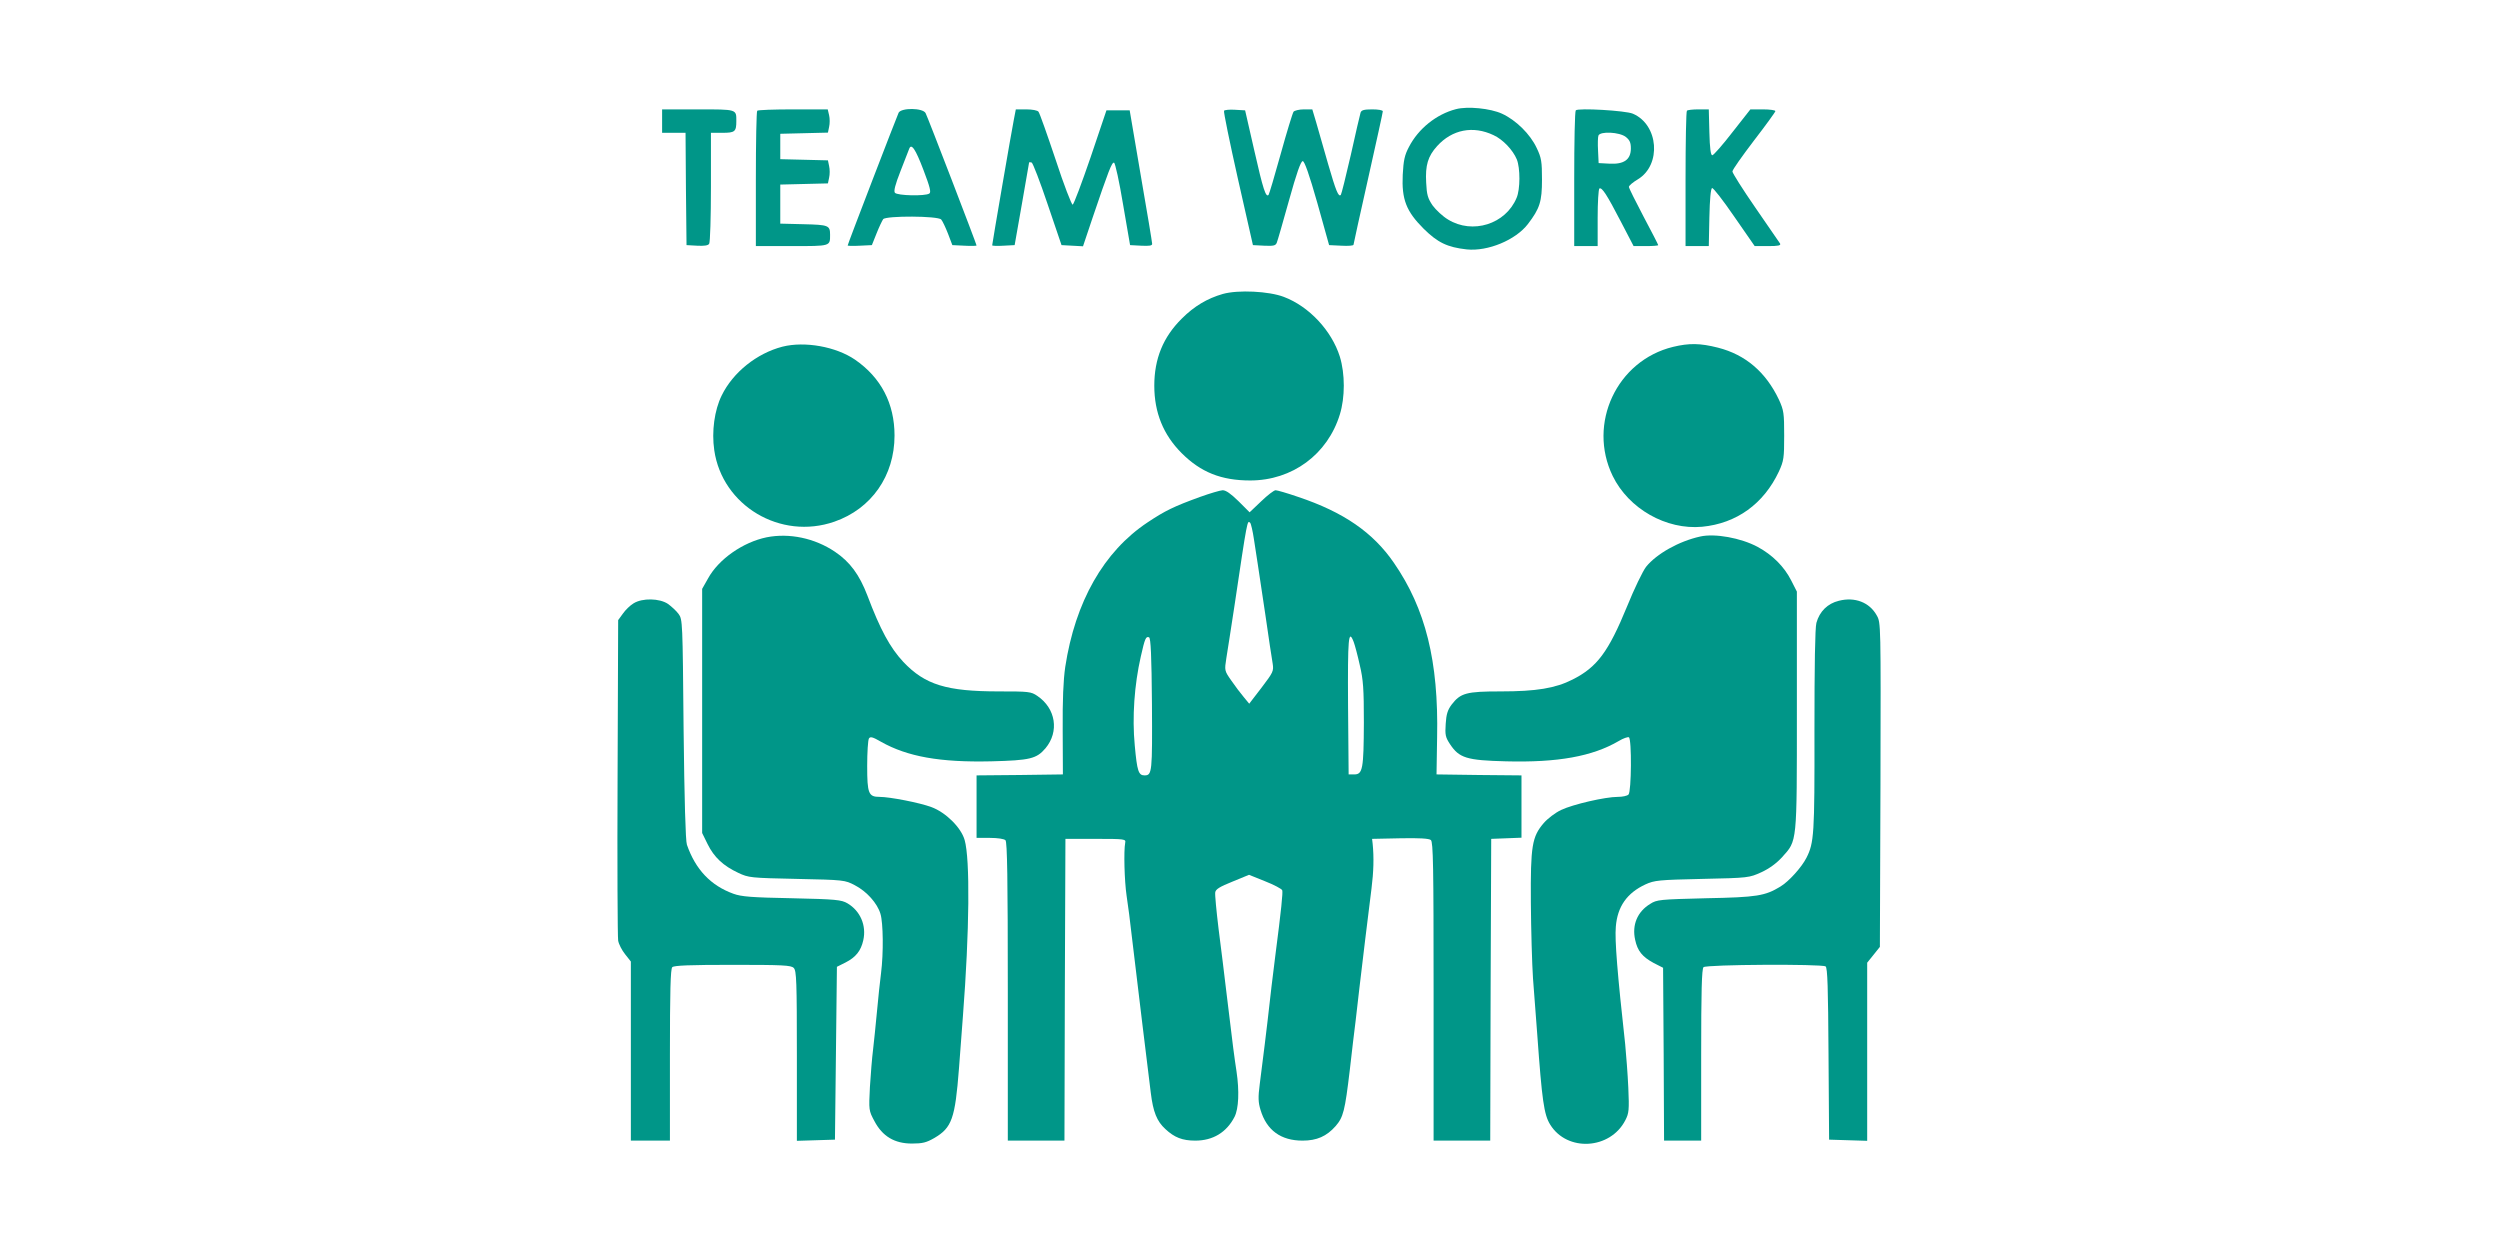 <?xml version="1.0" standalone="no"?>
<!DOCTYPE svg PUBLIC "-//W3C//DTD SVG 20010904//EN"
 "http://www.w3.org/TR/2001/REC-SVG-20010904/DTD/svg10.dtd">
<svg version="1.0" xmlns="http://www.w3.org/2000/svg"
 width="1280pt" height="640pt" viewBox="0 0 1280 640"
 preserveAspectRatio="xMidYMid meet">
<g transform="translate(0,640) scale(0.1,-0.1)"
fill="#009688" stroke="none">
<path d="M7454 5841 c-100 -26 -192 -100 -240 -193 -23 -43 -28 -70 -32 -143
-6 -126 18 -187 107 -276 72 -71 121 -95 221 -106 108 -11 250 48 313 130 61
80 72 115 72 227 0 93 -3 112 -27 162 -33 71 -106 143 -178 176 -59 27 -176
39 -236 23z m193 -133 c48 -22 99 -76 119 -124 18 -44 18 -153 -1 -197 -56
-135 -226 -188 -351 -111 -27 16 -62 49 -79 72 -25 37 -30 55 -33 117 -5 89 9
135 56 187 77 85 184 106 289 56z"/>
<path d="M3390 5780 l0 -60 60 0 60 0 2 -287 3 -288 54 -3 c37 -2 57 1 62 10
5 7 9 138 9 291 l0 277 59 0 c64 0 71 6 71 60 0 61 5 60 -196 60 l-184 0 0
-60z"/>
<path d="M3877 5833 c-4 -3 -7 -161 -7 -350 l0 -343 184 0 c200 0 196 -1 196
58 0 48 -8 51 -135 54 l-120 3 0 100 0 100 122 3 122 3 6 29 c4 17 4 43 0 60
l-6 29 -122 3 -122 3 0 65 0 65 122 3 122 3 6 29 c4 17 4 44 0 60 l-7 30 -177
0 c-98 0 -181 -3 -184 -7z"/>
<path d="M4601 5823 c-9 -19 -261 -673 -261 -680 0 -2 28 -3 62 -1 l62 3 24
60 c13 33 29 66 34 73 16 18 281 17 297 -2 7 -8 22 -40 35 -73 l22 -58 62 -3
c34 -2 62 -1 62 1 0 7 -251 660 -261 678 -14 27 -124 28 -138 2z m127 -293
c34 -89 40 -115 30 -121 -21 -14 -164 -11 -176 4 -7 8 1 41 29 112 21 55 41
106 44 113 11 30 32 0 73 -108z"/>
<path d="M5191 5788 c-11 -54 -111 -636 -111 -644 0 -3 26 -4 58 -2 l57 3 37
210 c20 116 37 212 37 213 1 2 6 2 13 0 6 -2 43 -98 82 -214 l71 -209 55 -3
55 -3 48 143 c83 245 100 289 111 285 6 -2 27 -98 46 -213 l36 -209 57 -3 c42
-2 57 0 56 10 0 7 -26 164 -58 348 l-57 335 -59 0 -60 0 -81 -240 c-45 -131
-86 -241 -92 -243 -5 -1 -45 101 -87 230 -43 128 -82 239 -88 246 -5 7 -32 12
-63 12 l-53 0 -10 -52z"/>
<path d="M6267 5833 c-3 -5 29 -161 71 -348 l77 -340 58 -3 c47 -2 58 0 64 15
4 9 32 107 63 218 38 137 60 200 70 200 9 0 33 -67 75 -215 l60 -215 63 -3
c34 -2 62 0 62 5 0 4 34 157 75 340 41 183 75 337 75 343 0 6 -23 10 -54 10
-43 0 -56 -4 -60 -17 -3 -10 -26 -108 -50 -217 -25 -109 -48 -201 -51 -204
-12 -12 -25 20 -65 158 -23 80 -50 175 -61 213 l-20 67 -43 0 c-24 0 -48 -6
-53 -12 -5 -7 -35 -105 -66 -217 -31 -112 -59 -206 -62 -209 -14 -14 -28 29
-72 223 l-48 210 -52 3 c-28 2 -53 -1 -56 -5z"/>
<path d="M8068 5835 c-5 -5 -8 -163 -8 -352 l0 -343 60 0 60 0 0 144 c0 80 4
147 9 151 13 7 38 -31 111 -172 l64 -123 63 0 c35 0 63 2 63 5 0 3 -34 69 -75
146 -41 78 -75 146 -75 152 0 7 21 24 46 39 122 74 106 280 -26 336 -38 16
-280 30 -292 17z m256 -136 c20 -16 26 -29 26 -59 0 -57 -35 -82 -109 -78
l-56 3 -3 64 c-2 35 -1 70 2 77 9 23 108 18 140 -7z"/>
<path d="M8637 5833 c-4 -3 -7 -161 -7 -350 l0 -343 60 0 59 0 3 147 c2 93 7
148 14 150 6 2 57 -64 114 -147 l104 -150 69 0 c52 0 66 3 61 13 -4 6 -61 89
-126 183 -65 94 -118 178 -118 186 0 9 50 79 110 158 61 79 110 147 110 151 0
5 -29 9 -64 9 l-64 0 -92 -117 c-50 -65 -97 -118 -103 -118 -8 0 -13 35 -15
118 l-3 117 -53 0 c-29 0 -56 -3 -59 -7z"/>
<path d="M6261 4895 c-80 -23 -147 -63 -210 -126 -96 -95 -141 -206 -141 -344
0 -137 46 -251 140 -345 98 -98 203 -140 351 -140 215 0 396 133 459 338 27
87 27 208 0 296 -42 133 -157 257 -287 306 -76 29 -233 37 -312 15z"/>
<path d="M4006 4625 c-131 -34 -253 -131 -311 -250 -37 -75 -52 -184 -38 -280
41 -284 339 -462 615 -366 190 66 308 235 308 441 0 164 -69 297 -203 389 -97
66 -256 95 -371 66z"/>
<path d="M8566 4624 c-288 -70 -439 -393 -309 -661 82 -168 274 -277 458 -260
176 17 315 117 393 283 25 55 27 69 27 184 0 115 -2 129 -27 184 -67 141 -171
230 -312 266 -91 23 -147 24 -230 4z"/>
<path d="M6145 3856 c-135 -49 -180 -71 -270 -131 -224 -149 -370 -406 -421
-740 -10 -70 -14 -167 -13 -325 l1 -225 -221 -3 -221 -2 0 -160 0 -160 68 0
c40 0 73 -5 80 -12 9 -9 12 -195 12 -775 l0 -763 145 0 145 0 2 772 3 773 155
0 c150 0 155 -1 151 -20 -8 -42 -4 -194 7 -270 7 -44 19 -138 27 -210 33 -274
78 -651 97 -800 12 -98 31 -146 75 -186 46 -43 87 -59 153 -59 90 0 160 42
201 122 21 42 25 131 10 232 -10 65 -19 130 -51 399 -11 92 -29 241 -41 332
-11 91 -19 174 -17 186 2 16 23 29 88 55 l85 35 82 -33 c46 -18 85 -39 88 -46
4 -11 -5 -101 -35 -332 -5 -41 -14 -114 -20 -162 -5 -49 -15 -127 -20 -175
-10 -84 -16 -135 -40 -323 -9 -69 -8 -94 4 -133 31 -104 104 -157 215 -157 73
0 123 22 169 74 40 46 48 78 73 288 11 95 24 209 30 253 5 44 14 118 19 165
15 131 45 374 62 510 11 86 13 160 6 230 l-3 25 144 3 c97 2 148 -1 157 -9 12
-10 14 -136 14 -775 l0 -764 145 0 145 0 2 773 3 772 78 3 77 3 0 159 0 160
-217 2 -218 3 3 190 c8 390 -59 658 -221 893 -107 156 -258 260 -491 338 -55
19 -107 34 -115 34 -8 0 -41 -25 -73 -56 l-60 -57 -57 57 c-39 38 -64 56 -81
56 -14 -1 -65 -16 -115 -34z m275 -216 c6 -41 15 -100 20 -130 5 -30 22 -147
39 -260 16 -113 33 -224 37 -247 6 -39 3 -45 -57 -124 l-63 -82 -28 34 c-16
19 -45 57 -64 85 -35 50 -35 51 -25 115 6 35 24 154 41 264 67 450 66 443 81
428 4 -4 13 -42 19 -83z m-522 -845 c2 -349 1 -365 -38 -365 -31 0 -38 22 -50
153 -14 146 -2 311 31 456 21 93 26 104 42 98 9 -3 13 -96 15 -342z m1033 318
c6 -16 20 -68 31 -118 18 -76 21 -122 21 -295 -1 -237 -6 -265 -49 -265 l-29
0 -3 353 c-2 348 2 395 29 325z"/>
<path d="M3925 3649 c-121 -25 -246 -112 -300 -211 l-30 -53 0 -625 0 -625 28
-57 c33 -67 80 -111 157 -147 53 -25 63 -26 300 -31 242 -5 246 -6 296 -32 62
-32 116 -93 132 -147 14 -46 16 -201 3 -303 -5 -40 -15 -129 -21 -198 -6 -69
-16 -157 -20 -195 -5 -39 -12 -124 -16 -190 -6 -119 -6 -121 23 -175 41 -78
103 -115 192 -115 54 0 74 5 114 28 91 53 107 100 127 357 6 80 15 199 20 265
34 440 37 806 9 904 -18 64 -97 142 -171 169 -59 22 -212 52 -265 52 -56 0
-63 17 -63 158 0 70 4 133 9 141 7 11 19 8 62 -17 135 -76 301 -106 564 -100
199 5 232 13 278 67 71 85 53 204 -42 268 -32 22 -44 23 -197 23 -268 0 -378
34 -489 151 -68 73 -118 165 -184 340 -41 107 -89 172 -166 224 -104 70 -234
97 -350 74z"/>
<path d="M8705 3653 c-109 -24 -224 -89 -277 -155 -17 -22 -61 -113 -97 -202
-96 -234 -154 -312 -279 -375 -88 -45 -187 -61 -368 -61 -176 0 -206 -8 -252
-68 -20 -27 -27 -49 -30 -98 -4 -57 -1 -69 22 -104 47 -71 85 -83 286 -88 265
-7 443 25 578 104 23 14 47 22 52 19 15 -9 13 -278 -2 -293 -7 -7 -31 -12 -55
-12 -64 0 -229 -38 -290 -67 -30 -14 -69 -44 -89 -67 -60 -70 -68 -116 -66
-406 1 -140 6 -316 11 -390 6 -74 16 -205 22 -290 24 -333 34 -407 66 -458 87
-141 308 -128 385 23 18 35 20 52 15 165 -3 69 -11 169 -16 223 -40 362 -54
535 -48 602 8 103 57 173 152 217 46 21 68 23 290 28 238 5 241 6 303 34 41
19 78 46 107 78 77 86 75 64 75 750 l0 609 -29 57 c-36 71 -96 131 -172 172
-86 46 -219 70 -294 53z"/>
<path d="M9415 3324 c-58 -14 -99 -55 -115 -113 -7 -26 -10 -218 -10 -553 1
-531 -2 -573 -41 -650 -25 -49 -90 -121 -133 -147 -79 -48 -119 -55 -381 -60
-237 -6 -252 -7 -286 -29 -66 -40 -94 -108 -77 -184 12 -57 37 -87 94 -118
l49 -25 3 -443 2 -442 95 0 95 0 0 438 c0 327 3 441 12 450 14 14 604 17 625
4 10 -6 13 -111 15 -448 l3 -439 98 -3 97 -3 0 456 0 456 33 41 32 40 3 830
c2 828 2 830 -19 867 -37 67 -112 96 -194 75z"/>
<path d="M3244 3311 c-17 -10 -42 -34 -55 -53 l-24 -33 -3 -805 c-2 -443 0
-819 3 -836 3 -18 19 -49 35 -69 l30 -38 0 -458 0 -459 100 0 100 0 0 438 c0
327 3 441 12 450 9 9 91 12 309 12 257 0 300 -2 313 -16 14 -14 16 -68 16
-450 l0 -435 98 3 97 3 5 442 5 443 44 22 c53 27 79 60 91 114 17 75 -15 150
-81 189 -31 18 -58 21 -284 26 -207 4 -259 8 -300 23 -116 42 -194 124 -238
251 -7 19 -13 231 -17 592 -5 550 -5 562 -26 590 -11 15 -36 38 -54 51 -43 29
-131 31 -176 3z"/>
</g>
</svg>
